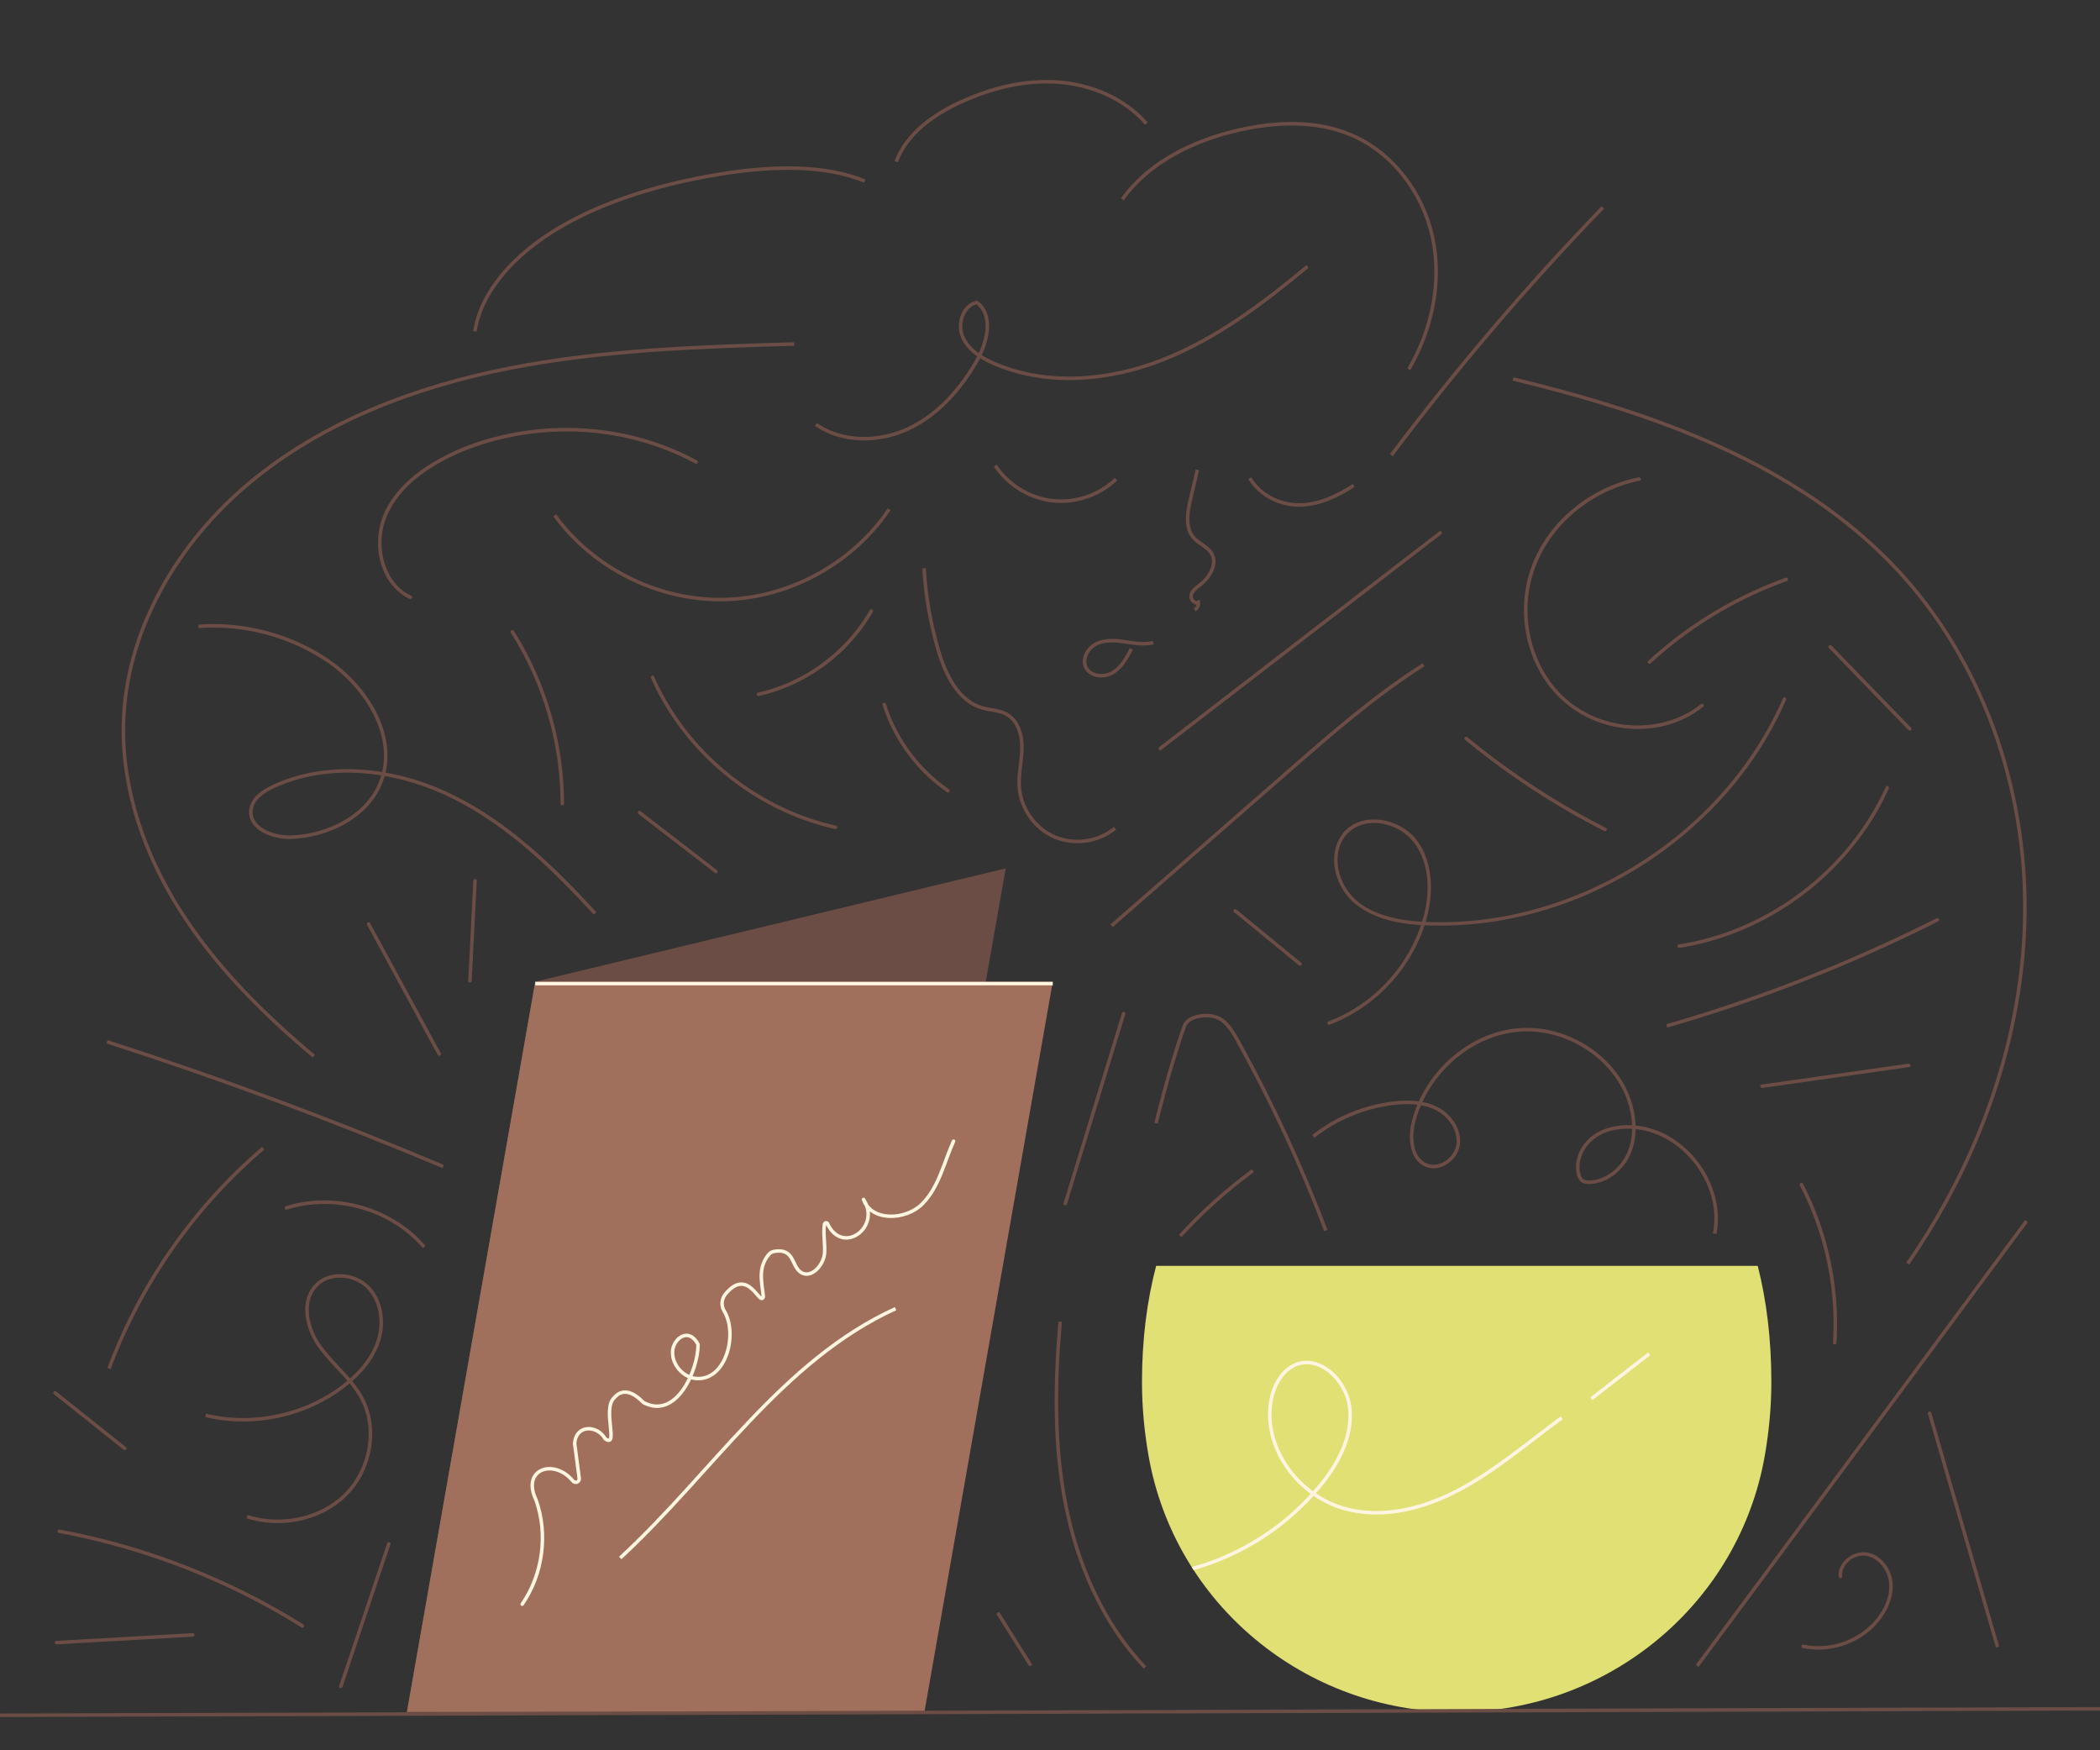 <?xml version="1.0" encoding="UTF-8"?>
<svg xmlns="http://www.w3.org/2000/svg" xmlns:xlink="http://www.w3.org/1999/xlink" version="1.1" viewBox="0 0 600 500">
  <rect x="0" y="0" width="600" height="500" fill="#333333" stroke="none"/>
  <defs>
    <style>
      .cls-1, .cls-2, .cls-3, .cls-4 {
        fill: none;
      }

      .cls-2 {
        stroke: #6b4d45;
      }

      .cls-2, .cls-3 {
        stroke-miterlimit: 10;
      }

      .cls-3, .cls-4 {
        stroke: #fff5e0;
      }

      .cls-5 {
        fill: #e0e075;
      }

      .cls-6 {
        fill: #a1705c;
      }

      .cls-7 {
        fill: #6b4d45;
      }

      .cls-4 {
        stroke-linecap: round;
        stroke-linejoin: round;
      }

      .cls-8 {
        clip-path: url(#clippath);
      }
    </style>
    <clipPath id="clippath">
      <path class="cls-1" d="M330.33,361.61c-2.63,9.99-4.05,21.07-4.05,33.19,0,6.89.63,13.88,1.84,20.85,7.37,42.6,44.84,73.42,88.07,73.42h0c43.23,0,80.7-30.82,88.07-73.42,1.21-6.97,1.84-13.96,1.84-20.85,0-12.18-1.36-23.24-3.89-33.19h-171.87Z"/>
    </clipPath>
  </defs>
  <!-- Generator: Adobe Illustrator 28.6.0, SVG Export Plug-In . SVG Version: 1.2.0 Build 709)  -->
  <g>
    <g id="Illustrations">
      <path class="cls-5" d="M330.33,361.61c-2.63,9.99-4.05,21.07-4.05,33.19,0,6.89.63,13.88,1.84,20.85,7.37,42.6,44.84,73.42,88.07,73.42h0c43.23,0,80.7-30.82,88.07-73.42,1.21-6.97,1.84-13.96,1.84-20.85,0-12.18-1.36-23.24-3.89-33.19h-171.87Z"/>
      <g class="cls-8">
        <g>
          <path class="cls-3" d="M312.46,449.7c23.42,3.87,48.35-5.76,64.36-24.86,5.14-6.14,9.59-13.92,8.87-22.22-.71-8.29-8.85-15.89-15.85-12.62-4.74,2.22-7.07,8.34-7.05,13.98.04,12.62,9.73,23.53,20.85,26.82,11.13,3.3,23.13.21,33.49-5.33,10.36-5.54,19.49-13.42,29.07-20.44"/>
          <path class="cls-3" d="M454.68,399.57c5.5-4.27,11-8.55,16.51-12.82"/>
        </g>
      </g>
      <polygon class="cls-7" points="287.34 248.07 152.93 280.44 116.26 489.07 250.67 456.69 287.34 248.07"/>
      <polygon class="cls-6" points="300.79 280.44 152.93 280.44 116.26 489.07 264.12 489.07 300.79 280.44"/>
      <g>
        <path class="cls-4" d="M149.2,458.27c5.9-8.56,7.42-19.97,3.96-29.77-4.3-8.88,5.16-12,10.57-5.38.68.73,1.89.18,1.76-.81l-1.31-9.96c.44-5.52,6.52-5.24,8.73-1.32,3.98,2.74-.84-8.42,2.49-11.65,3.02-3.64,6.6-.58,8.43,1.27,9.4,5.06,15.63-9.22,15.62-16.59-2.71-5.13-6.95-1.6-7.26,1.75-.37,3.97,3.08,7.89,7.07,8.01,8.32.26,11.58-12.92,7.62-19.37-.92-1.51-.71-3.46.43-4.82,6.61-7.89,9.78,3.76,10.79.82-.38-4.07-1.68-8.14,1.51-12.04.41-.5.99-.84,1.63-.94,5.76-.94,4.87,4.17,7.53,5.97,2.93,1.99,6.57-1.96,6.82-5.5.19-2.73-.47-5.62-.02-8.24.08-.47.73-.53.88-.08,4.35,9.16,15.41.82,10.27-6.98,2.18,6.36,12.07,6.04,16.8,1.27s6.17-11.79,8.92-17.92"/>
        <path class="cls-3" d="M177.2,445.06c26.19-24.11,46.27-56.46,78.67-71.22"/>
      </g>
      <line class="cls-3" x1="152.93" y1="280.98" x2="300.79" y2="280.98"/>
      <path class="cls-2" d="M378.82,351.54c-7.12-18.78-15.61-37.04-25.37-54.59-1.56-2.81-3.5-5.87-6.64-6.58-3.01-.68-7.46,0-8.49,2.91-4.33,12.25-8.02,27.6-8.02,27.6"/>
      <path class="cls-2" d="M337.2,353.07c6.29-6.88,13.26-13.13,20.77-18.66"/>
      <path class="cls-2" d="M375.24,324.62c6.59-5.19,14.64-8.5,22.97-9.47,4.18-.49,8.6-.35,12.34,1.58,3.74,1.93,6.6,6.01,6.06,10.19s-5.31,7.57-9.17,5.89c-4.34-1.9-4.73-7.96-3.53-12.54,3.53-13.56,15.74-24.7,29.69-26.02,13.95-1.32,28.47,7.93,32.28,21.42,1.3,4.61,1.39,9.7-.6,14.06-1.99,4.36-6.27,7.81-11.06,8.01-.68.03-1.4-.02-1.98-.38-.73-.46-1.09-1.34-1.27-2.18-.85-3.96,1.28-8.19,4.59-10.53s7.58-3,11.62-2.63c14.2,1.31,25.49,16.41,22.73,30.4"/>
      <path class="cls-2" d="M256.06,46.2c3.01-8.09,10.7-13.5,18.55-17.09,8.67-3.96,18.21-6.34,27.71-5.65s18.95,4.67,25.22,11.85"/>
      <path class="cls-2" d="M397.53,130.02c18.65-24.8,38.84-48.44,60.41-70.74"/>
      <path class="cls-2" d="M284.37,132.99c3.62,5.52,9.77,9.31,16.33,10.05,6.56.74,13.4-1.58,18.16-6.15"/>
      <path class="cls-2" d="M357.08,136.61c3.17,5.2,9,7.75,14.45,7.64,5.45-.12,10.58-2.55,15.24-5.57"/>
      <path class="cls-2" d="M342.12,134.21c-.66,2.79-1.32,5.58-1.98,8.37-.89,3.78-1.62,8.26.99,11.14,1.5,1.66,3.9,2.45,5.03,4.38,1.79,3.03-.56,6.89-3.36,9.04-.99.76-2.13,1.54-2.45,2.76s.93,2.76,2.03,2.16c.16.84-.29,1.75-1.05,2.13"/>
      <path class="cls-2" d="M329.53,183.58c-2.66.67-5.46.14-8.18-.25-2.72-.39-5.62-.62-8.09.58s-4.21,4.31-2.99,6.77c1.29,2.61,5.14,2.97,7.64,1.48s3.98-4.2,5.33-6.78"/>
      <path class="cls-2" d="M233.09,121.26c7.63,5.26,18.15,5.14,26.53,1.18,8.38-3.96,14.81-11.25,19.43-19.29,3.05-5.31,4.95-13.06.06-16.74-3.98.82-5.66,6.11-4.05,9.84,1.61,3.73,5.37,6.05,9.1,7.65,15.13,6.49,32.8,4.89,48.11-1.14s28.66-16.12,41.31-26.65"/>
      <path class="cls-2" d="M226.9,98.26c-27.28.83-54.71,1.68-81.46,6.95-26.75,5.27-53.04,15.24-73.85,32.47-20.8,17.23-35.61,42.33-36.31,68.94-.49,18.76,5.96,37.29,16.06,53.27,10.1,15.98,23.72,29.59,38.32,41.82"/>
      <path class="cls-2" d="M135.69,94.65c1.76-11.34,11.07-21.91,24.1-29.62,13.03-7.71,29.57-12.7,46.75-15.41,13.54-2.14,28.8-2.75,40.52,2.11"/>
      <path class="cls-2" d="M320.67,56.94c7.66-10.7,20.35-16.81,33.17-19.75,10.67-2.44,22.2-2.91,32.26,1.38,11.95,5.1,20.57,16.71,23.24,29.43,2.67,12.72-.26,26.27-6.83,37.49"/>
      <path class="cls-2" d="M302.91,377.56c-1.52,17.42-1.81,35.1,1.57,52.26,3.38,17.16,10.62,33.86,22.67,46.53"/>
      <path class="cls-2" d="M56.72,178.93c12.82-.96,25.92,2.47,36.62,9.59,11.57,7.7,20.62,22.42,15.31,35.27-3.95,9.55-14.73,14.81-25.05,15.36-5.39.29-12.45-2.34-11.9-7.71.34-3.25,3.47-5.4,6.43-6.77,16.03-7.42,35.31-4.93,51.16,2.88,15.84,7.81,28.79,20.38,40.74,33.39"/>
      <path class="cls-2" d="M406.73,189.9c-13.77,8.73-26.39,19.74-38.95,30.72-16.72,14.61-33.45,29.21-50.17,43.82"/>
      <path class="cls-2" d="M254.03,145.48c-10.4,15.51-28.64,25.45-47.31,25.79-18.67.34-37.26-8.94-48.22-24.06"/>
      <path class="cls-2" d="M264.03,162.34c.44,8,1.83,15.96,4.12,23.64,2.05,6.86,5.67,14.3,12.55,16.26,2.29.65,4.8.63,6.88,1.78,3.28,1.81,4.47,5.99,4.41,9.73s-1.04,7.46-.76,11.19c.45,6.09,4.51,11.77,10.13,14.16s12.53,1.38,17.23-2.51"/>
      <path class="cls-2" d="M432.31,108.26c40.16,9.7,81.18,24.09,109.47,54.19,24.52,26.08,37.11,62.35,36.76,98.15-.35,35.8-13.09,70.96-33.49,100.38"/>
      <path class="cls-2" d="M484.92,475.89c31.36-42.35,62.71-84.71,94.07-127.06"/>
      <path class="cls-2" d="M75.2,328.01c-19.7,16.8-35.01,38.69-44.05,62.95"/>
      <path class="cls-2" d="M30.57,297.6c32.52,10.49,64.58,22.39,96.08,35.64"/>
      <path class="cls-2" d="M70.59,433.27c9.6,3.04,20.9.84,28.08-6.23,7.17-7.07,9.44-18.94,4.62-27.78-3.01-5.53-8.25-9.47-11.92-14.59s-5.43-12.76-1.15-17.37c3.74-4.04,10.87-3.56,14.79.3s4.78,10.12,3.11,15.37c-1.67,5.24-5.51,9.55-9.86,12.91-11.02,8.53-25.98,11.72-39.52,8.44"/>
      <line class="cls-2" x1="0" y1="490" x2="600" y2="488.15"/>
      <path class="cls-7" d="M199.15,131.54c-7.89-4.27-16.52-7.1-25.39-8.43-8.85-1.32-17.91-1.17-26.71.47s-17.12,4.58-24.49,9.26c-6.6,4.19-12.77,10.41-14.2,18.38-1.21,6.69.76,14.45,6.47,18.57.69.5,1.43.92,2.19,1.29.58.27,1.09-.59.5-.86-6.34-2.98-9.02-10.34-8.44-16.99.68-7.83,6.21-14.2,12.44-18.5,6.94-4.8,15.14-7.87,23.35-9.67s17.25-2.29,25.87-1.33,17.2,3.39,25.04,7.21c.96.47,1.92.96,2.86,1.47.57.31,1.07-.56.5-.86h0Z"/>
      <path class="cls-7" d="M104.89,264.22c5.25,9.66,10.5,19.33,15.75,28.99l4.42,8.13c.31.57,1.17.06.86-.5-5.25-9.66-10.5-19.33-15.75-28.99l-4.42-8.13c-.31-.57-1.17-.06-.86.5h0Z"/>
      <path class="cls-7" d="M503.55,310.79c10.9-1.55,21.81-3.1,32.71-4.65,3.09-.44,6.17-.88,9.26-1.32.63-.09.36-1.05-.27-.96-10.9,1.55-21.81,3.1-32.71,4.65-3.09.44-6.17.88-9.26,1.32-.63.09-.36,1.05.27.96h0Z"/>
      <path class="cls-7" d="M284.84,461.3c3.01,4.81,6.03,9.61,9.04,14.42.34.54,1.21.04.86-.5-3.01-4.81-6.03-9.61-9.04-14.42-.34-.54-1.21-.04-.86.5h0Z"/>
      <path class="cls-7" d="M86.64,464.03c-8.29-5.17-16.96-9.74-25.92-13.65s-18.14-7.16-27.53-9.73c-5.33-1.46-10.71-2.69-16.14-3.7-.63-.12-.9.85-.27.96,9.57,1.78,19.01,4.26,28.22,7.42s18.18,6.98,26.83,11.43c4.88,2.51,9.64,5.23,14.3,8.13.55.34,1.05-.52.5-.86h0Z"/>
      <path class="cls-7" d="M36.01,413.42c-6.65-5.3-13.29-10.6-19.94-15.9-.5-.4-1.21.31-.71.71,6.65,5.3,13.29,10.6,19.94,15.9.5.4,1.21-.31.71-.71h0Z"/>
      <path class="cls-7" d="M550.83,403.84c2.51,8.63,5.02,17.27,7.53,25.9s5.02,17.27,7.53,25.9c1.42,4.88,2.84,9.75,4.25,14.63.18.62,1.14.35.96-.27-2.51-8.63-5.02-17.27-7.53-25.9s-5.02-17.27-7.53-25.9c-1.42-4.88-2.84-9.75-4.25-14.63-.18-.62-1.14-.35-.96.27h0Z"/>
      <path class="cls-7" d="M515.06,470.79c7.82,1.66,16.39-1.25,21.55-7.36,2.79-3.31,4.73-7.71,4.02-12.11-.6-3.68-3.47-7.24-7.28-7.83s-8.36,2.68-8.03,6.87c.05.64,1.05.64,1,0-.27-3.43,3.19-6.21,6.47-5.94,3.57.29,6.24,3.65,6.84,6.99.73,4.07-1.15,8.26-3.73,11.32-2.3,2.73-5.32,4.82-8.64,6.09-3.79,1.45-7.96,1.86-11.94,1.01-.63-.13-.9.83-.27.96h0Z"/>
      <path class="cls-7" d="M182.48,232.57c7.28,5.61,14.55,11.22,21.83,16.83.51.39,1.01-.48.5-.86-7.28-5.61-14.55-11.22-21.83-16.83-.51-.39-1.01.48-.5.86h0Z"/>
      <path class="cls-7" d="M514.24,338.63c5.57,10.72,8.82,22.62,9.5,34.69.19,3.43.18,6.87-.04,10.29-.04.64.96.64,1,0,.78-12.23-1.08-24.6-5.39-36.07-1.21-3.22-2.62-6.36-4.2-9.42-.3-.57-1.16-.07-.86.5h0Z"/>
      <path class="cls-7" d="M248.52,174.29c-5.3,9.22-13.64,16.56-23.38,20.79-2.76,1.2-5.64,2.12-8.58,2.79-.63.14-.36,1.11.27.96,10.59-2.39,20.31-8.34,27.33-16.6,1.97-2.31,3.72-4.8,5.23-7.43.32-.56-.54-1.06-.86-.5h0Z"/>
      <path class="cls-7" d="M252.16,201.37c2.48,7.85,7.02,15.01,13.04,20.61,1.7,1.58,3.51,3.02,5.42,4.34.53.37,1.03-.5.5-.86-6.61-4.56-11.97-10.84-15.49-18.05-.99-2.03-1.83-4.14-2.51-6.3-.19-.61-1.16-.35-.96.27h0Z"/>
      <path class="cls-7" d="M320.57,289.39c-4.34,14.13-8.68,28.27-13.03,42.4l-3.66,11.91c-.19.62.78.88.96.27,4.34-14.13,8.68-28.27,13.03-42.4l3.66-11.91c.19-.62-.78-.88-.96-.27h0Z"/>
      <path class="cls-7" d="M55.09,466.54c-10.09.57-20.18,1.14-30.27,1.71-2.89.16-5.79.33-8.68.49-.64.04-.64,1.04,0,1,10.09-.57,20.18-1.14,30.27-1.71,2.89-.16,5.79-.33,8.68-.49.64-.04.64-1.04,0-1h0Z"/>
      <path class="cls-7" d="M81.96,345.55c10.55-3.33,22.42-1.43,31.62,4.64,2.59,1.71,4.93,3.75,6.99,6.07.43.48,1.13-.23.71-.71-7.49-8.47-18.95-13.08-30.21-12.61-3.18.13-6.34.68-9.37,1.64-.61.19-.35,1.16.27.96h0Z"/>
      <path class="cls-7" d="M110.61,440.87c-3.56,10.58-7.12,21.16-10.68,31.74-1.01,3-2.02,6-3.03,9-.21.61.76.87.96.27,3.56-10.58,7.12-21.16,10.68-31.74,1.01-3,2.02-6,3.03-9,.21-.61-.76-.87-.96-.27h0Z"/>
      <path class="cls-7" d="M331.76,214.23c10.43-8.03,20.86-16.05,31.29-24.08s20.73-15.95,31.09-23.93c5.87-4.52,11.75-9.04,17.62-13.57.5-.39,0-1.26-.5-.86-10.43,8.03-20.86,16.05-31.29,24.08s-20.73,15.95-31.09,23.93c-5.87,4.52-11.75,9.04-17.62,13.57-.5.39,0,1.26.5.86h0Z"/>
      <path class="cls-7" d="M471.62,189.49c8.73-8.02,18.7-14.66,29.46-19.64,3.08-1.43,6.23-2.71,9.43-3.85.6-.22.34-1.18-.27-.96-11.35,4.06-22.04,9.89-31.59,17.24-2.67,2.06-5.26,4.23-7.74,6.51-.48.44.23,1.14.71.71h0Z"/>
      <path class="cls-7" d="M379.85,292.72c8.16-3.06,15.27-8.55,20.46-15.53s8.82-15.96,8.51-24.84c-.16-4.48-1.4-9-4.22-12.56-2.37-2.99-6.01-4.96-9.77-5.53s-7.51.23-10.24,2.81-3.8,6.69-3.29,10.48,2.49,7.68,5.47,10.27c3.51,3.06,7.97,4.75,12.49,5.62s9.1,1.03,13.66.97c4.31-.06,8.62-.41,12.89-1.01,8.58-1.22,17-3.52,25.03-6.77s15.69-7.41,22.78-12.4,13.59-10.77,19.33-17.25,10.68-13.63,14.63-21.32c.96-1.87,1.86-3.78,2.71-5.71.25-.58-.61-1.09-.86-.5-3.34,7.68-7.66,14.92-12.79,21.54s-10.98,12.54-17.43,17.79-13.57,9.8-21.06,13.51-15.43,6.57-23.59,8.48-16.46,2.81-24.8,2.66c-4.53-.08-9.11-.43-13.48-1.7s-8.3-3.35-10.94-6.87c-2.28-3.06-3.57-7.04-3.09-10.87s2.85-6.96,6.42-8.23,7.46-.64,10.69,1.05c3.71,1.94,6.19,5.36,7.44,9.31,2.65,8.37.15,17.83-3.95,25.31s-10.22,13.63-17.6,17.73c-1.82,1.01-3.71,1.88-5.66,2.61-.6.22-.34,1.19.27.96h0Z"/>
      <path class="cls-7" d="M479.87,270.77c10.08-1.58,19.79-5.23,28.5-10.53s16.3-12.12,22.44-20.17c3.49-4.58,6.47-9.54,8.85-14.78.26-.58-.6-1.09-.86-.5-4.16,9.19-10.19,17.48-17.53,24.39s-16.01,12.48-25.4,16.19c-5.24,2.07-10.7,3.57-16.26,4.44-.63.1-.36,1.06.27.96h0Z"/>
      <path class="cls-7" d="M476.7,293.44c10.4-3,20.68-6.38,30.83-10.13s20.03-7.81,29.82-12.25c5.53-2.51,11.02-5.13,16.45-7.87.57-.29.07-1.15-.5-.86-9.63,4.85-19.43,9.35-29.38,13.49-9.92,4.12-19.99,7.89-30.18,11.29-5.73,1.91-11.5,3.7-17.3,5.38-.62.18-.35,1.14.27.96h0Z"/>
      <path class="cls-7" d="M468.17,136.36c-8.21,1.65-15.88,5.82-21.77,11.77s-9.81,13.58-10.75,21.9.93,16.66,5.32,23.59,11.47,11.98,19.6,13.8,16.72.66,23.65-3.79c.84-.54,1.65-1.14,2.44-1.76.5-.4-.21-1.11-.71-.71-6.26,5.03-14.65,6.88-22.53,5.77s-15.31-5.25-20.16-11.75-7.11-14.49-6.81-22.44,3.55-15.83,8.87-21.95,12.47-10.62,20.28-12.78c.94-.26,1.89-.48,2.85-.68.63-.13.36-1.09-.27-.96h0Z"/>
      <path class="cls-7" d="M458.85,236.54c-10.95-5.58-21.43-12.08-31.29-19.43-2.83-2.1-5.6-4.28-8.32-6.52-.49-.41-1.2.3-.71.71,9.58,7.89,19.82,14.98,30.6,21.13,3.03,1.73,6.1,3.39,9.21,4.97.57.29,1.08-.57.5-.86h0Z"/>
      <path class="cls-7" d="M522.54,185.11c5.9,6.09,11.81,12.18,17.71,18.27,1.68,1.73,3.36,3.46,5.04,5.2.45.46,1.16-.24.71-.71-5.9-6.09-11.81-12.18-17.71-18.27-1.68-1.73-3.36-3.46-5.04-5.2-.45-.46-1.16.24-.71.71h0Z"/>
      <path class="cls-7" d="M352.56,260.55l18.52,15.19c.49.41,1.21-.3.71-.71l-18.52-15.19c-.49-.41-1.21.3-.71.71h0Z"/>
      <path class="cls-7" d="M135.23,251.59l-1.46,28.61c-.03.64.97.64,1,0l1.46-28.61c.03-.64-.97-.64-1,0h0Z"/>
      <path class="cls-7" d="M161.16,229.57c-.03-13.56-3.09-27.07-8.86-39.34-1.62-3.44-3.45-6.78-5.49-10-.34-.54-1.21-.04-.86.5,7.17,11.34,11.81,24.25,13.49,37.57.47,3.74.71,7.51.72,11.27,0,.64,1,.64,1,0h0Z"/>
      <path class="cls-7" d="M238.85,235.86c-8.88-1.98-17.34-5.66-24.91-10.7s-14.18-11.38-19.48-18.71c-2.99-4.13-5.54-8.56-7.6-13.22-.26-.59-1.12-.08-.86.5,3.72,8.4,9.05,16.04,15.54,22.53s14.13,11.84,22.48,15.65c4.67,2.14,9.56,3.79,14.58,4.91.63.14.89-.82.27-.96h0Z"/>
    </g>
  </g>
</svg>